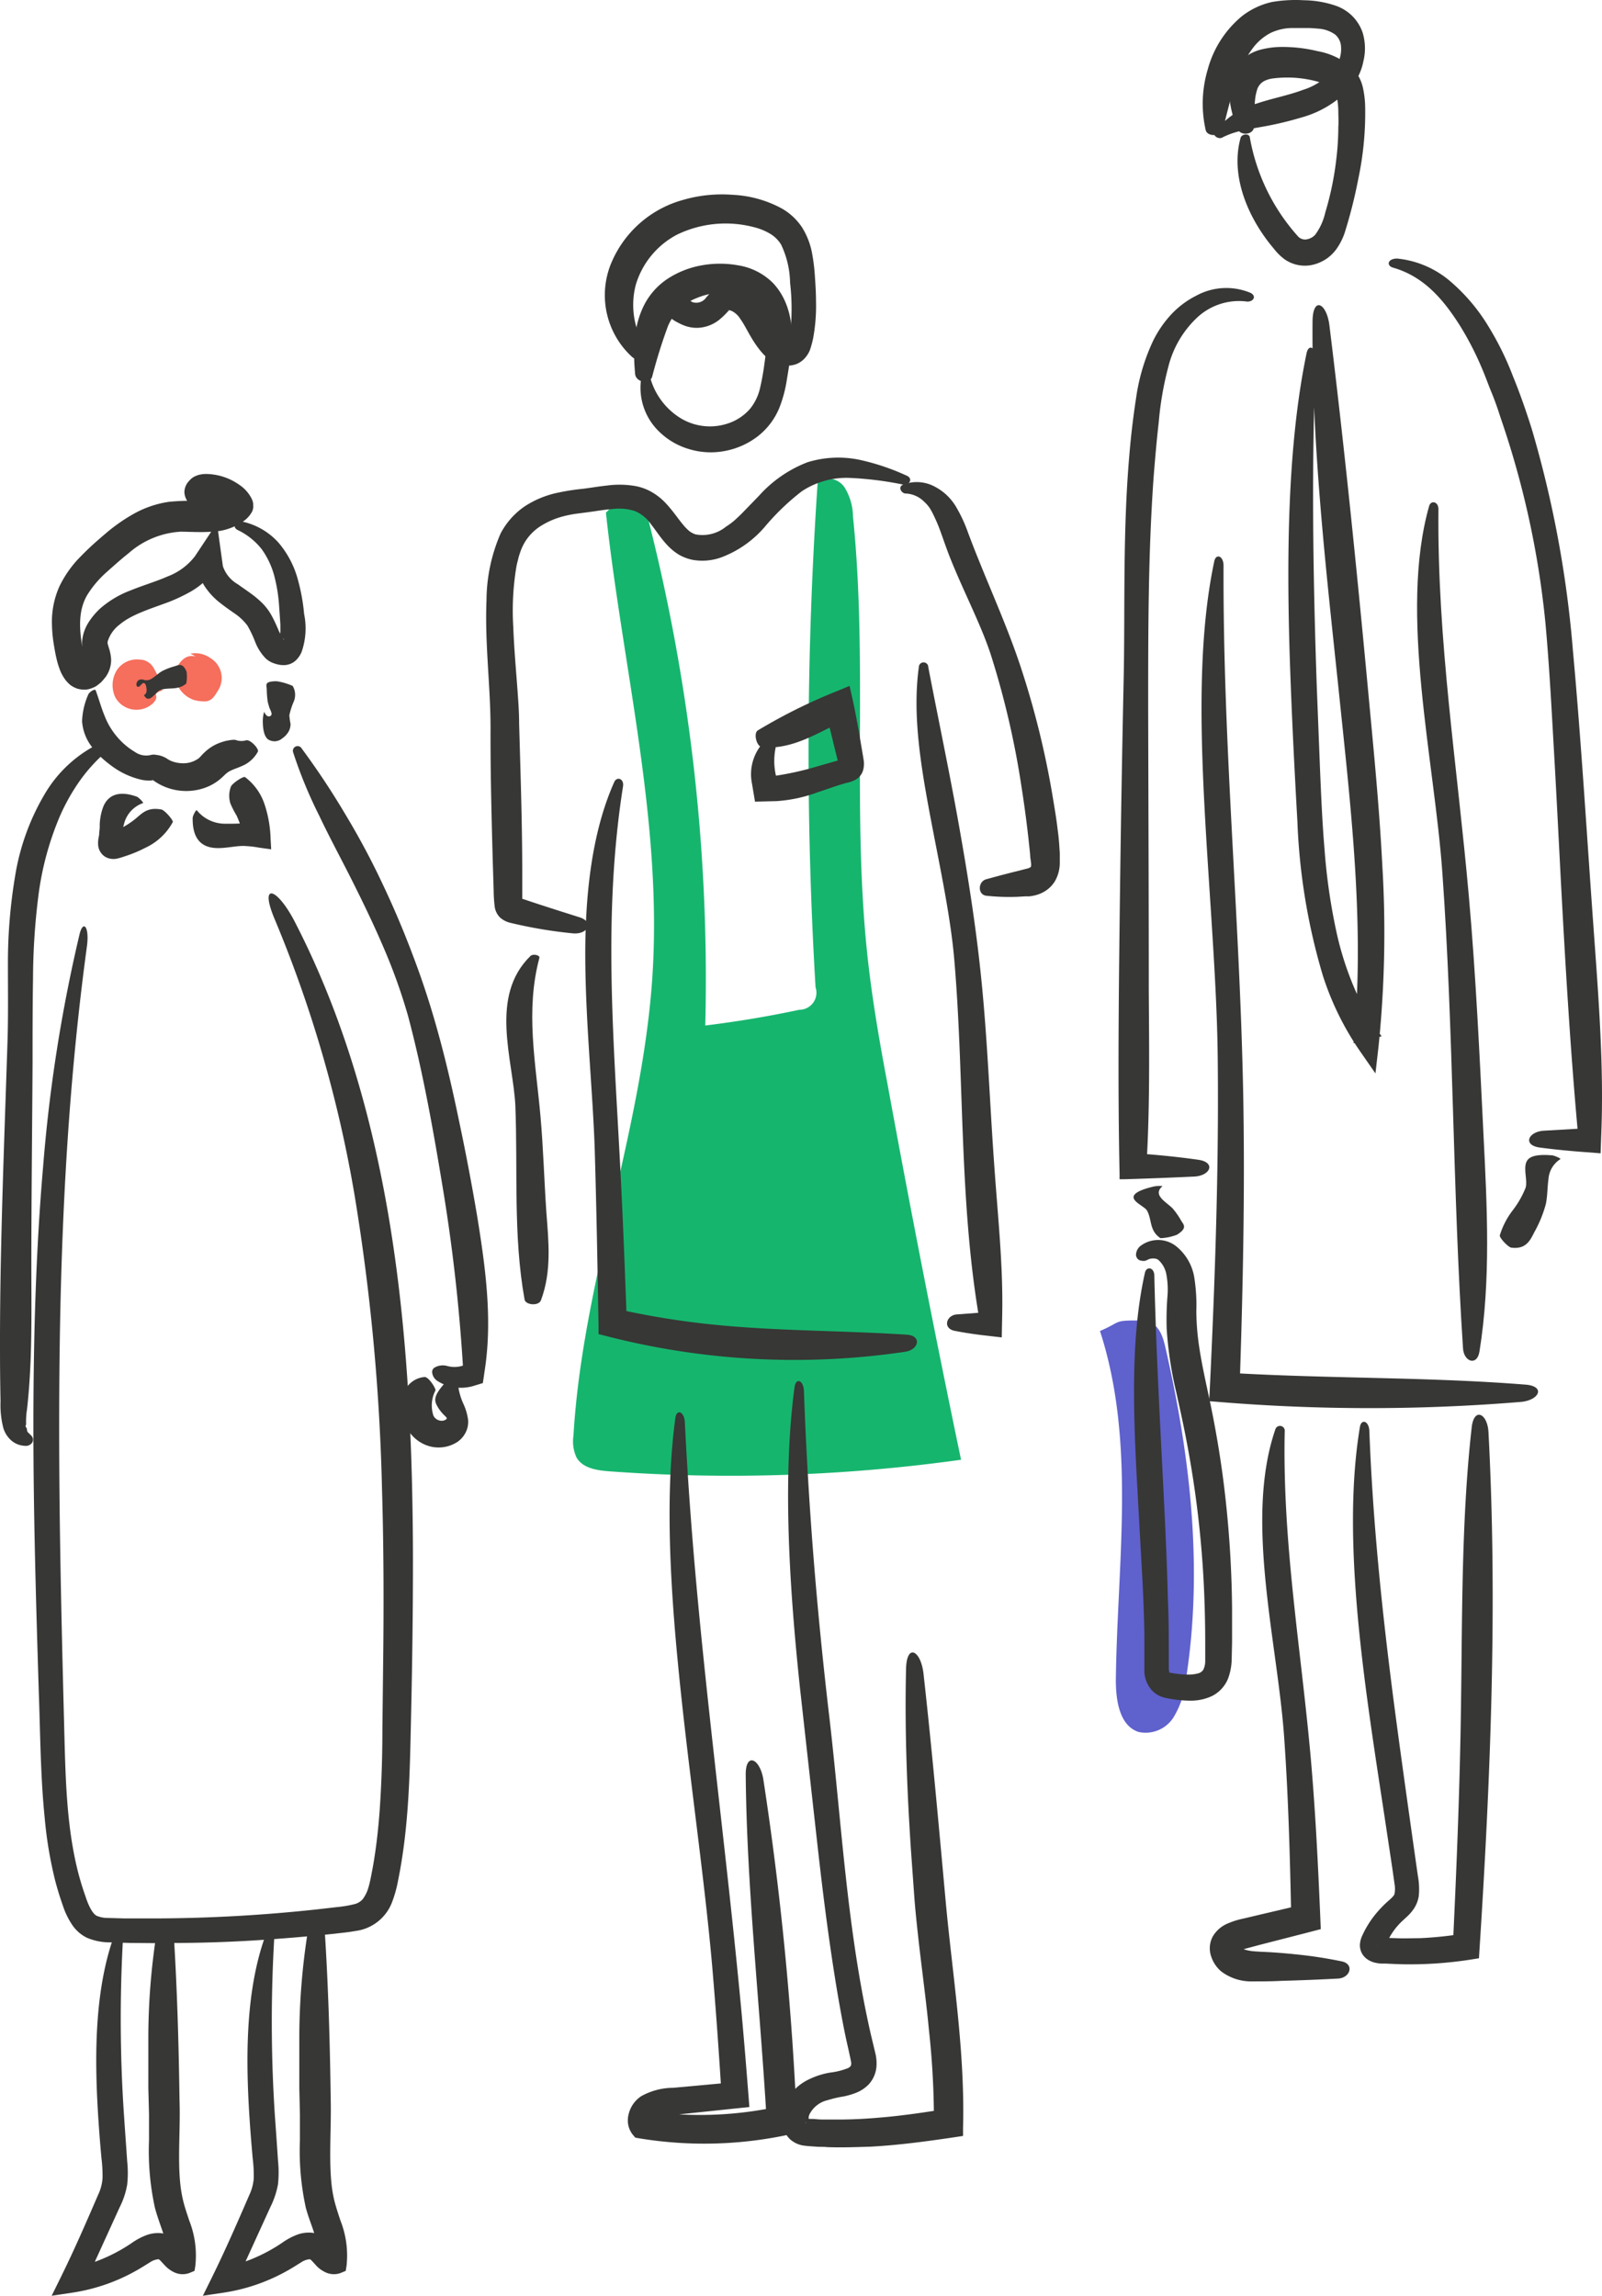 <svg xmlns="http://www.w3.org/2000/svg" width="210.616" height="301.823" viewBox="0 0 210.616 301.823">
  <g id="Capa_2" data-name="Capa 2" transform="translate(0.041 0.033)">
    <g id="Capa_1" data-name="Capa 1">
      <path id="Trazado_364" data-name="Trazado 364" d="M79.62,67.37c2.19,20.29,7.42,40.44,6.12,60.81s-9.18,40.08-10.39,60.55a5,5,0,0,0,.42,2.88c.82,1.39,2.67,1.67,4.28,1.79a218.869,218.869,0,0,0,46.26-1.52q-5.15-24.67-9.68-49.45c-1-5.29-1.92-10.59-2.53-15.93-2.22-19.44,0-39.17-2-58.64a7.48,7.48,0,0,0-1.1-3.81,2.68,2.68,0,0,0-3.53-.83,522.2,522.2,0,0,0-.29,66.55,2.24,2.24,0,0,1-2.12,2.95q-6.15,1.31-12.38,2.07A245,245,0,0,0,84.5,65.61l-3.27.12" fill="#16b56e"/>
      <path id="Trazado_365" data-name="Trazado 365" d="M84.78,45.56a10.43,10.43,0,0,1-1.23-8.16,11,11,0,0,1,5.39-6.57,14.66,14.66,0,0,1,10.13-1,7.82,7.82,0,0,1,2.16.88,4.26,4.26,0,0,1,1.42,1.41,12.13,12.13,0,0,1,1.18,5A29.911,29.911,0,0,1,104,41.9a13.609,13.609,0,0,1-.32,2.23l-.14.52c0,.16-.11.18,0,.25l.13.12h0l-.06-.07h0v-.19h0a1.06,1.06,0,0,1-.59-.24,2.51,2.51,0,0,1-.31-.26l-.34-.41a15.409,15.409,0,0,1-1.21-2,18.25,18.25,0,0,0-1.34-2.25,6.06,6.06,0,0,0-2.09-1.81A3.89,3.89,0,0,0,95,37.44a3.09,3.09,0,0,0-1.28.67c-.34.31-.62.64-.89.93a1.59,1.59,0,0,1-1.83.65,9.27,9.27,0,0,0-2.38-1,3.91,3.91,0,0,0-2.59.85,10.35,10.35,0,0,0-1,.84,3.32,3.32,0,0,0-.79,1.26,8.629,8.629,0,0,0-.25,2.72,5.67,5.67,0,0,1-.29,2.24.59.59,0,0,0,.22.68.55.55,0,0,0,.79,0c1.19-1.21,1.28-3.22,1.68-4.34a1.55,1.55,0,0,1,.33-.6.22.22,0,0,1,.27,0c0,.06.15-.07.28-.14l.37-.21a2.46,2.46,0,0,1,.62-.22h.18c-.04,0-.26,0-.21.08a4.812,4.812,0,0,0,.84.52,6.54,6.54,0,0,0,1,.45,4.7,4.7,0,0,0,1.59.25A4.86,4.86,0,0,0,94.53,42a10.408,10.408,0,0,0,1.14-1.1c.23-.23.25-.23.13-.18a.2.2,0,0,1-.19,0,1.477,1.477,0,0,1,.7.21,2.85,2.85,0,0,1,1,1c.78,1.06,1.42,2.81,2.92,4.5a5.14,5.14,0,0,0,1.67,1.23,4.56,4.56,0,0,0,1.18.35,3.34,3.34,0,0,0,1.56-.17,3,3,0,0,0,1.31-1,3.39,3.39,0,0,0,.54-1,13.491,13.491,0,0,0,.36-1.34,23.36,23.36,0,0,0,.39-4.95c0-1.08-.07-2.13-.14-3.16a25.272,25.272,0,0,0-.4-3.25,9.74,9.74,0,0,0-1.31-3.3,7.83,7.83,0,0,0-2.66-2.47,15,15,0,0,0-6.44-1.79,18.31,18.31,0,0,0-6.53.67,14.35,14.35,0,0,0-9.56,8.6,11,11,0,0,0,2.81,12,1.23,1.23,0,0,0,1.63.07,1.06,1.06,0,0,0,.14-1.36Z" fill="#373735"/>
      <path id="Trazado_366" data-name="Trazado 366" d="M85.7,49.49a69.385,69.385,0,0,1,2.08-6.66,7.23,7.23,0,0,1,1.46-2.19,6.9,6.9,0,0,1,2.37-1.51A8.73,8.73,0,0,1,98,39c1.59.69,2.65,2.87,2.7,5.34a18.7,18.7,0,0,1-.22,3.28,33,33,0,0,1-.6,3.38,6.67,6.67,0,0,1-1.35,2.76,6.56,6.56,0,0,1-2.62,1.79,7.43,7.43,0,0,1-6.48-.61,9.09,9.09,0,0,1-4-5.38c-.12-.49-1.09-.29-1.18.23a8,8,0,0,0,2.45,7A9.34,9.34,0,0,0,90.52,59a9.81,9.81,0,0,0,4.72.26,10.12,10.12,0,0,0,4.34-1.93,9.13,9.13,0,0,0,2.83-3.72,17,17,0,0,0,1-3.75c.19-1.13.37-2.25.51-3.36.42-3,.12-6.71-2.33-9.32A8.32,8.32,0,0,0,97,34.85a13.46,13.46,0,0,0-4.78,0,12.06,12.06,0,0,0-4.46,1.75,9.12,9.12,0,0,0-3.2,3.64c-1.41,2.94-1.35,6-1.1,8.92C83.59,50.23,85.36,50.58,85.7,49.49Z" fill="#373735"/>
      <path id="Trazado_367" data-name="Trazado 367" d="M100.19,98.22c3.47.25,6.31-1.33,9.18-2.76l2.34-1.15-3.53-1.87c.7,2.44,1.27,4.93,1.89,7.43a6.557,6.557,0,0,0,.17.65h.32a5.2,5.2,0,0,1,.59,0,2.26,2.26,0,0,1,.31.11,1.19,1.19,0,0,1-.27-.56,2.849,2.849,0,0,0-.09-.38h-.09l-.72.21-2.87.82a39.531,39.531,0,0,1-5.74,1.27l.37.26a8.63,8.63,0,0,1,.19-5.1c.11-.29-.85-.5-1.16-.27a6.18,6.18,0,0,0-2.25,6.15l.39,2.33,2.83-.07a19.13,19.13,0,0,0,5.4-1.16l2.6-.88c.43-.13.85-.26,1.26-.37a4.17,4.17,0,0,0,1.14-.41,2.12,2.12,0,0,0,.77-.75,2.26,2.26,0,0,0,.29-.88,3.13,3.13,0,0,0,0-.91l-.09-.56-.19-1.12-.38-2.24c-.27-1.49-.55-3-.88-4.46l-.32-1.41-1.31.55a71.919,71.919,0,0,0-10.78,5.32C99,96.44,99.44,98.16,100.19,98.22Z" fill="#373735"/>
      <path id="Trazado_368" data-name="Trazado 368" d="M76.08,120.54c-2.37-.75-4.72-1.49-7.06-2.28l-.84-.28a1,1,0,0,1-.21-.1h0q-.17.34-.3.57c-.32.57-.64.65-.24.45a4.13,4.13,0,0,1,1-.28h.19v-3.84c0-5.14-.14-10.3-.29-15.45l-.12-4.21c0-1.49-.11-2.94-.21-4.36-.21-2.85-.46-5.63-.56-8.35a35.15,35.15,0,0,1,.4-7.88,9.238,9.238,0,0,1,.21-.91,6.279,6.279,0,0,1,.24-.86,7.26,7.26,0,0,1,.66-1.5A6.52,6.52,0,0,1,71.25,69,10.47,10.47,0,0,1,74,67.85c.49-.13,1-.23,1.54-.32l1.69-.22c1.19-.16,2.28-.35,3.33-.43a6.87,6.87,0,0,1,2.85.27,4.87,4.87,0,0,1,2.15,1.76c.67.84,1.29,1.85,2.17,2.77a7.21,7.21,0,0,0,1.5,1.22,6,6,0,0,0,1.84.68,7.32,7.32,0,0,0,3.7-.33,14,14,0,0,0,5.72-4,31.41,31.41,0,0,1,4.89-4.7,10.63,10.63,0,0,1,6.33-1.75,44.479,44.479,0,0,1,6.86.85c1,.18,1.44-.76.63-1.13a30.32,30.32,0,0,0-5.79-2,13.7,13.7,0,0,0-7.29.22,16.49,16.49,0,0,0-6.38,4.41L97.46,67.5c-.38.37-.7.67-1,.94a10.069,10.069,0,0,1-1.07.78,4.883,4.883,0,0,1-4,1,3,3,0,0,1-.77-.4,6.17,6.17,0,0,1-.87-.89c-.62-.73-1.28-1.75-2.24-2.78a7.85,7.85,0,0,0-1.76-1.43,6.73,6.73,0,0,0-2.15-.83,12.1,12.1,0,0,0-3.82-.09c-1.15.12-2.22.31-3.19.43a29.118,29.118,0,0,0-3.23.5A12.66,12.66,0,0,0,69,66.5a9.83,9.83,0,0,0-3.23,3.61,22.28,22.28,0,0,0-1.85,8.76c-.24,5.8.55,11.43.53,17s.13,11.3.28,16.93l.13,4.22a19,19,0,0,0,.15,2.24,2.5,2.5,0,0,0,.7,1.34,3.13,3.13,0,0,0,1.22.66,60.271,60.271,0,0,0,8.39,1.42C77.26,122.83,78.12,121.15,76.08,120.54Z" fill="#373735"/>
      <path id="Trazado_369" data-name="Trazado 369" d="M119.18,175.44c-9.26-.61-18.57-.44-27.87-1.6a107.943,107.943,0,0,1-10.82-1.91l1.9,2.41c-.25-6.7-.5-13.38-.84-20-.87-17.3-2.39-33.77.32-51,.15-1-.8-1.33-1.15-.57-3,6.7-3.89,15.14-3.81,23.69s1,17.23,1.24,24.69c.23,7.73.37,15.5.5,23.28v.93l.9.23A99.23,99.23,0,0,0,119,177.68C120.77,177.39,121.17,175.57,119.18,175.44Z" fill="#373735"/>
      <path id="Trazado_370" data-name="Trazado 370" d="M125.47,174.93c1.26.25,2.53.44,3.8.59l2.39.28.06-3c.13-6.3-.55-12.64-1-19-.62-8.35-.9-16.81-1.76-25.22-.71-7-1.8-13.79-3-20.51s-2.62-13.43-3.96-20.4a.62.62,0,0,0-1.24,0c-.83,6,.16,12.42,1.4,19.07s2.75,13.44,3.26,19.41c1.33,15.5.62,31.47,3.25,47l.57-.64-3.43.26C124.35,172.84,123.86,174.62,125.47,174.93Z" fill="#373735"/>
      <path id="Trazado_371" data-name="Trazado 371" d="M129.63,117.73a28.471,28.471,0,0,0,4.12.14l1-.06h.53a6.21,6.21,0,0,0,.83-.15,4.53,4.53,0,0,0,1.24-.53,4.07,4.07,0,0,0,1.3-1.31,4.88,4.88,0,0,0,.64-2.54v-1.16l-.07-1.06c-.05-.7-.12-1.4-.22-2.1-.16-1.4-.4-2.79-.63-4.17a114.237,114.237,0,0,0-4.4-17.68c-1.62-4.77-3.62-9.22-5.42-13.72-.46-1.12-.89-2.25-1.32-3.39a19.29,19.29,0,0,0-1.56-3.37,7,7,0,0,0-2.79-2.67,5,5,0,0,0-4.22-.27c-.71.35-.13,1.18.37,1.16a3.63,3.63,0,0,1,2.42,1.07,4.8,4.8,0,0,1,.74.84,8.922,8.922,0,0,1,.48.88,21.549,21.549,0,0,1,1,2.38c.34.93.73,2.1,1.18,3.23,1.78,4.49,4.13,8.91,5.42,12.94a112.722,112.722,0,0,1,4,17.31q.69,4.4,1.12,8.81c0,.36.09.77.11,1.06a1.29,1.29,0,0,1,0,.52c0,.06-.16.18-.46.26s-.7.17-1,.26c-1.45.35-2.89.73-4.33,1.13C128.51,115.79,128.45,117.59,129.63,117.73Z" fill="#373735"/>
      <path id="Trazado_372" data-name="Trazado 372" d="M98,233.39c.14,14.29,1.72,28.82,2.63,43.32.06.94.12,1.89.17,2.85l2.16-2.79a49,49,0,0,1-18.39.69l.84,1.35c-.08.06,0,0,.23-.05a1.5,1.5,0,0,1,.37,0h.18a.37.37,0,0,1,.12-.2,5.53,5.53,0,0,1,2.51-.57l7.52-.79,2.14-.22-.16-2.06c-.27-3.43-.55-6.85-.86-10.26C95,238.25,91.29,213.51,90,187c-.07-1.5-1.09-1.83-1.25-.62-1.45,10.73-.62,23.45.75,36.34s3.31,26,4.22,37.28c.42,5,.77,10.07,1.09,15.14L96,273.76l-7.53.69a8.68,8.68,0,0,0-4.22,1.11,3.92,3.92,0,0,0-1.59,2.16,3.36,3.36,0,0,0-.13,1.46,3,3,0,0,0,.66,1.48l.29.34.44.08a52.65,52.65,0,0,0,19.82-.49l1-.21v-1a413.434,413.434,0,0,0-4.44-45.58C99.8,231.07,97.94,230.33,98,233.39Z" fill="#373735"/>
      <path id="Trazado_373" data-name="Trazado 373" d="M119.08,219.33c-.19,7.83.11,15.75.63,23.69.14,2,.29,4,.43,6s.36,4,.58,6c.45,4,1,7.94,1.37,11.85a109.668,109.668,0,0,1,.65,12.75l2.22-2.49c-3.2.52-6.36,1-9.51,1.25-1.58.14-3.15.22-4.72.24h-2.34a9.163,9.163,0,0,1-1.17-.05c-.39-.05-.85,0-1-.06h-.11l-.09.25a2.46,2.46,0,0,1-.17.36.18.18,0,0,1,0-.07,1.53,1.53,0,0,1,.34-.27l.11-.06h0a1.23,1.23,0,0,1,.1-.82,3.58,3.58,0,0,1,2.35-1.82,15.823,15.823,0,0,1,2.15-.5,9.521,9.521,0,0,0,1.52-.44,4.78,4.78,0,0,0,1.76-1.15,3.92,3.92,0,0,0,1-2.26,5.51,5.51,0,0,0-.14-1.83l-.57-2.38c-3.18-13.88-3.86-28-5.5-42s-2.79-28-3.31-42.49c0-1.64-1.06-2-1.24-.71-1.56,11.68-.77,25.62.73,39.73.78,7,1.57,14.13,2.34,21s1.65,13.63,2.72,19.81c.32,1.84.66,3.68,1.06,5.51l.31,1.37c.09.46.21.92.25,1.22a1,1,0,0,1,0,.57.83.83,0,0,1-.4.34,9.212,9.212,0,0,1-2.34.58,10.291,10.291,0,0,0-3,1,6.65,6.65,0,0,0-2.52,2.29,5,5,0,0,0-.76,3.56,3.54,3.54,0,0,0,1,1.9,3.43,3.43,0,0,0,2,.87c.57.07,1,.08,1.48.12s.94,0,1.42.06c1.89.07,3.79,0,5.67-.06,3.77-.2,7.5-.71,11.19-1.26l1-.15v-1c.28-10.2-1.4-20.16-2.3-30.05s-1.8-19.89-2.9-29.76C121,216.91,119.17,216,119.08,219.33Z" fill="#373735"/>
      <path id="Trazado_374" data-name="Trazado 374" d="M71.08,170.91c1.43-3.83,1-7.7.71-11.57-.29-4.22-.4-8.46-.78-12.68-.62-7-2-13.79-.14-20.75.11-.39-.85-.57-1.16-.27-5.46,5.31-2.31,13.59-2,19.64.34,8.48-.3,17.1,1.21,25.51C69,171.53,70.77,171.73,71.08,170.91Z" fill="#373735"/>
      <path id="Trazado_375" data-name="Trazado 375" d="M144.59,175c4.74,14.64,2.25,30.47,2.07,45.86,0,2.67.48,6,3,6.81a4.34,4.34,0,0,0,4.56-1.89,11.53,11.53,0,0,0,1.65-5c2.29-14.48.59-29.35-2.69-43.64-.28-1.22-.67-2.58-1.77-3.19a4.11,4.11,0,0,0-2.09-.38c-2.95,0-2,.21-4.76,1.39" fill="#5f61cd"/>
      <path id="Trazado_376" data-name="Trazado 376" d="M164.84,16.55a28.969,28.969,0,0,1,.14-3.64,7.1,7.1,0,0,1,.29-1.27,2.08,2.08,0,0,1,.4-.64,2,2,0,0,1,.58-.42,3.47,3.47,0,0,1,1.06-.3,14.94,14.94,0,0,1,7,.78,3,3,0,0,1,.95.6,2.12,2.12,0,0,1,.45,1,11.389,11.389,0,0,1,.2,1.87c0,.7.05,1.41,0,2.12a36,36,0,0,1-.27,4.27,40,40,0,0,1-1.45,7,7.76,7.76,0,0,1-1.33,2.92,2,2,0,0,1-1.13.6,1.25,1.25,0,0,1-1.15-.43,26.27,26.27,0,0,1-6.31-13c-.09-.55-1.07-.44-1.21.08-1.28,4.62.61,9.84,3.9,14l.65.79a7.08,7.08,0,0,0,1.2,1.15,4.63,4.63,0,0,0,4.1.65,5.49,5.49,0,0,0,1.57-.78,5.71,5.71,0,0,0,1.13-1.12,8.34,8.34,0,0,0,1.13-2.19,63.919,63.919,0,0,0,1.79-7.08,42,42,0,0,0,.91-9.36,12.659,12.659,0,0,0-.27-2.52A5.46,5.46,0,0,0,177.85,9a9.21,9.21,0,0,0-4.63-2.3,19.65,19.65,0,0,0-4.78-.56,11.27,11.27,0,0,0-2.49.29,6,6,0,0,0-2.43,1.15,5,5,0,0,0-1.59,2.21,6.61,6.61,0,0,0-.38,2.53,14.57,14.57,0,0,0,1.09,4.57C163.05,17.9,164.84,17.71,164.84,16.55Z" fill="#373735"/>
      <path id="Trazado_377" data-name="Trazado 377" d="M157.49,152.44c-3.19-.45-6.41-.75-9.64-.93l2.76,2.81c.55-8,.43-16.11.38-24.17,0-12.33-.05-24.72-.08-37.05,0-10.24,0-20.22.7-30.18.19-2.48.41-5,.69-7.45a42.291,42.291,0,0,1,1.28-7.36,13.29,13.29,0,0,1,3.65-6.28,8.06,8.06,0,0,1,6.47-2.24c.94.19,1.57-.63.69-1.11a8.24,8.24,0,0,0-7.14.35A11.78,11.78,0,0,0,154,41.24a14.639,14.639,0,0,0-2.38,3.41,26.09,26.09,0,0,0-2.3,7.66c-.39,2.52-.68,5-.89,7.55-.88,10.15-.55,20.48-.74,29.31q-.35,16.24-.54,32.56c-.13,10.86-.23,21.73,0,32.53V155h.71c3.06-.09,6.09-.21,9.11-.35C159.1,154.54,159.85,152.78,157.49,152.44Z" fill="#373735"/>
      <path id="Trazado_378" data-name="Trazado 378" d="M200.46,182c-12.54-1-25.34-.78-38.08-1.5l-2-.12,2.52,2.88c.46-13.37.76-26.8.49-40.14-.49-23.41-2.67-45.36-2.57-68.77,0-1.33-1-1.65-1.22-.59-2,9.41-1.89,20.61-1.3,32s1.63,23,1.75,33c.17,14.7-.35,29.51-1.06,44.28l-.06,1.14,1.13.09a243.185,243.185,0,0,0,39.94,0C202.4,184,203.15,182.18,200.46,182Z" fill="#373735"/>
      <path id="Trazado_379" data-name="Trazado 379" d="M202.43,150.84q2.77.36,5.6.57l2.36.18.1-2.8c.34-9-.41-18.2-1.06-27.3-.87-12-1.58-24-2.68-36a144.23,144.23,0,0,0-5.41-29.13c-.74-2.34-1.54-4.65-2.47-6.92a39.1,39.1,0,0,0-3.26-6.62,24.36,24.36,0,0,0-4.82-5.73,12.67,12.67,0,0,0-7.14-3.13c-1.27,0-1.45.93-.56,1.19,3.95,1.13,6.5,4,8.74,7.52a39.729,39.729,0,0,1,2.95,5.7c.44,1,.83,2.13,1.27,3.19s.83,2.19,1.19,3.32A118,118,0,0,1,203.15,82c.5,5.52.79,11.1,1.11,16.69s.6,11.18.89,16.78c.6,11.19,1.25,22.38,2.26,33.47l.58-.61-5.06.29C200.83,148.76,200.12,150.54,202.43,150.84Z" fill="#373735"/>
      <path id="Trazado_380" data-name="Trazado 380" d="M194.47,177.63c1.5-9.36,1-19,.52-28.56-.51-10.42-1-20.89-1.92-31.27-1.53-17.3-4.17-33.51-4-50.91,0-1-1-1.19-1.22-.4-4,14.1.7,33.41,1.74,48.26,1.48,20.71,1.34,41.75,2.71,62.44C192.38,179,194.16,179.63,194.47,177.63Z" fill="#373735"/>
      <path id="Trazado_381" data-name="Trazado 381" d="M172.52,42.25c-.13,15.84,1.7,32,3.39,48,1.62,15.73,3.54,31.44,2,46.88l3.69-.92A33.658,33.658,0,0,1,179,132a40.741,40.741,0,0,1-3.41-9.85,77.766,77.766,0,0,1-1.49-10.48c-.3-3.54-.45-7.09-.6-10.66l-.42-10.67c-.49-14.22-.72-28.44-.16-43.1.06-1.66-.92-2.12-1.19-.81-2.42,11.66-2.66,25.78-2.2,40.13.24,7.18.6,14.37,1,21.43a81.431,81.431,0,0,0,3.34,20.22,37.77,37.77,0,0,0,4.92,10l2,2.88.4-3.49a146.931,146.931,0,0,0,.5-23.91c-.41-8-1.21-15.85-1.94-23.73-1.48-15.78-3.08-31.53-5-47.12C174.4,39.77,172.54,38.86,172.52,42.25Z" fill="#373735"/>
      <path id="Trazado_382" data-name="Trazado 382" d="M176.36,257.83a57,57,0,0,0-6-.92c-1-.11-2-.19-3-.26s-2.07-.09-2.79-.17a5.9,5.9,0,0,1-.9-.18,1.671,1.671,0,0,1-.42-.18s-.12-.11-.16-.15h-.22a1.729,1.729,0,0,1-.52.06h-.13l.15.07h0l.15.13a1.88,1.88,0,0,1,.29.32h0a.769.769,0,0,1,.23-.14,5.549,5.549,0,0,1,1-.34l1.45-.39,6-1.54,2.11-.55-.08-2c-.29-6.78-.63-13.58-1.22-20.32-1.3-14.67-3.75-28.37-3.44-43.12a.63.63,0,0,0-1.21-.32c-4.16,12,.33,28.27,1.16,40.85.53,7.62.74,15.29.9,23l.93-1.18-7.3,1.72a10.379,10.379,0,0,0-2,.64,4.09,4.09,0,0,0-1.91,1.65,3.25,3.25,0,0,0-.24,2.66,4.32,4.32,0,0,0,1.35,2,6.52,6.52,0,0,0,4.11,1.29c1.32,0,2.52,0,3.78-.07q3.73-.1,7.45-.3C177.48,260,178.05,258.19,176.36,257.83Z" fill="#373735"/>
      <path id="Trazado_383" data-name="Trazado 383" d="M193.44,187.65c-1.43,12.77-1.21,25.89-1.44,38.92-.17,9.86-.58,19.74-1.05,29.6l1.91-2.07a50.234,50.234,0,0,1-6.24.68c-1.05,0-2.1.05-3.14,0l-1.57-.05h-.36a2.13,2.13,0,0,1-.56,1c-.05,0,0-.06.44,0l.34.07.3.09a.419.419,0,0,1,0-.09,7.557,7.557,0,0,1,.4-.81,9.411,9.411,0,0,1,1-1.56c.2-.24.41-.48.63-.7s.45-.42.77-.72a6,6,0,0,0,1-1.15,4.18,4.18,0,0,0,.62-1.65,9.529,9.529,0,0,0-.12-2.61l-.31-2.17c-.2-1.44-.41-2.88-.61-4.32-.81-5.76-1.61-11.47-2.35-17.19-1.47-11.45-2.66-22.92-3.11-34.81-.05-1.35-1.06-1.64-1.24-.55-1.61,9.64-.88,21.07.55,32.62.72,5.77,1.61,11.58,2.47,17.2.43,2.81.84,5.58,1.25,8.28.09.66.19,1.32.28,2a3.39,3.39,0,0,1,0,1.26c0,.18-.26.47-.75.9a14.463,14.463,0,0,0-1.51,1.52,12.711,12.711,0,0,0-1.42,2c-.21.36-.38.7-.57,1.11a3.29,3.29,0,0,0-.27.88,2.25,2.25,0,0,0,.2,1.38,2.3,2.3,0,0,0,1,1,2.8,2.8,0,0,0,.9.32,4,4,0,0,0,.71.09h.56q1.13.06,2.25.09a51.849,51.849,0,0,0,9-.63l1-.16.06-1c1.47-22.69,2.39-45.6,1.19-68.16C195.52,185.77,193.74,184.93,193.44,187.65Z" fill="#373735"/>
      <path id="Trazado_384" data-name="Trazado 384" d="M198.69,164c1.92.23,2.46-1,3-2.06a16.09,16.09,0,0,0,1.5-3.67c.23-1.1.2-2.28.35-3.31a3.37,3.37,0,0,1,1.56-2.6c.12-.08-.77-.47-1.08-.5-2.66-.22-3.35.35-3.5,1.29s.26,2.22,0,3a12.32,12.32,0,0,1-1.73,3,10.361,10.361,0,0,0-1.65,3.23C197.07,162.69,198.28,164,198.69,164Z" fill="#373735"/>
      <path id="Trazado_385" data-name="Trazado 385" d="M151,165.51a1.76,1.76,0,0,1,.78-.08.91.91,0,0,1,.58.28,3.38,3.38,0,0,1,.93,1.74,10.769,10.769,0,0,1,.15,3,39.67,39.67,0,0,0-.1,4.18A49.772,49.772,0,0,0,154.6,183c.59,2.64,1.14,5.15,1.6,7.74a135.543,135.543,0,0,1,2,17.07q.22,4.3.21,8.61v2a2.58,2.58,0,0,1-.25,1.06,1.12,1.12,0,0,1-.66.48,4.85,4.85,0,0,1-1.53.16,13.169,13.169,0,0,1-1.59-.14l-.58-.1h-.05l-.07.1-.06.09h0l.1-.07h0a.431.431,0,0,1,0-.1,1.83,1.83,0,0,1-.1-.52V217.7c0-2.4,0-4.8-.11-7.18-.12-4.77-.33-9.5-.57-14.22-.47-9.44-1-18.84-1.22-28.6,0-1.1-1-1.32-1.23-.43-1.79,7.91-1.59,17.14-1.1,26.57.26,4.71.52,9.48.78,14.09.11,2.31.2,4.59.24,6.81v5.07a4,4,0,0,0,.93,2.32,3.27,3.27,0,0,0,1.62,1,11.874,11.874,0,0,0,1.23.24,14.621,14.621,0,0,0,2.43.18,6.451,6.451,0,0,0,2.71-.62,4.41,4.41,0,0,0,2.07-2.25,7.59,7.59,0,0,0,.49-2.58l.05-2.23v-4.42a142.441,142.441,0,0,0-1.25-17.63q-.6-4.4-1.48-8.72c-.59-2.88-1.27-5.7-1.66-8.52a33.464,33.464,0,0,1-.31-4.24,23.25,23.25,0,0,0-.28-4.5,6.63,6.63,0,0,0-2.41-4.06,3.84,3.84,0,0,0-4.6-.05,1.56,1.56,0,0,0-.64,1.21.83.83,0,0,0,.46.71,1.64,1.64,0,0,0,.72.08,3,3,0,0,0,.51-.22Z" fill="#373735"/>
      <path id="Trazado_386" data-name="Trazado 386" d="M154.69,162.3c1.39-.86.91-1.31.58-1.81a9.879,9.879,0,0,0-1.16-1.67c-.89-.88-2.67-1.75-1.31-2.92a3.9,3.9,0,0,0-1.17.06c-2.52.6-2.87,1.21-2.53,1.73s1.38,1,1.64,1.4c.7,1.21.28,2.66,1.79,3.66A6.781,6.781,0,0,0,154.69,162.3Z" fill="#373735"/>
      <path id="Trazado_387" data-name="Trazado 387" d="M160.73,17c.52-2.13,1-4,1.56-5.89a14.92,14.92,0,0,1,2.52-5A6.92,6.92,0,0,1,167,4.3a6.75,6.75,0,0,1,2.79-.65h1.78a14.19,14.19,0,0,1,1.64.08,4.27,4.27,0,0,1,2.31.8,2.27,2.27,0,0,1,.75,1.64,4.18,4.18,0,0,1-.53,2.3,8.4,8.4,0,0,1-4.5,3.32c-1.91.72-4,1.1-6,1.77a10.76,10.76,0,0,0-5.59,3.76c-.32.51.56,1,1,.73a9.93,9.93,0,0,1,2.54-.89c.79-.19,1.56-.32,2.33-.46A44.52,44.52,0,0,0,171,15.43a13.7,13.7,0,0,0,6.42-3.85,8.419,8.419,0,0,0,1.16-1.69A7.69,7.69,0,0,0,179.21,8a7.16,7.16,0,0,0-.11-3.76,5.68,5.68,0,0,0-3.47-3.5A13.39,13.39,0,0,0,171.39,0a18.57,18.57,0,0,0-4.16.22,9.92,9.92,0,0,0-4,1.88,13.72,13.72,0,0,0-4.49,7,15.64,15.64,0,0,0-.26,8C158.74,18,160.53,17.89,160.73,17Z" fill="#373735"/>
      <path id="Trazado_388" data-name="Trazado 388" d="M29.19,65.86a4.71,4.71,0,0,1-1.93-1.34.8.8,0,0,0-.08-.16s.06-.08,0,0a3.281,3.281,0,0,0-.31.18,1.2,1.2,0,0,1-.31.13,1,1,0,0,0-.2.06.46.46,0,0,1-.17,0h.05a.83.83,0,0,1,.42.25,2.66,2.66,0,0,1,.38.28c.1.09.28.28.22.23h0l-.76-.91.07.08a.65.65,0,0,1,.09.16,2.056,2.056,0,0,1,.12.27,1.25,1.25,0,0,1,.08.32s.09.35.08.35h0l.3.08a4.58,4.58,0,0,1,1,.4,4.7,4.7,0,0,1,.93.62,1.86,1.86,0,0,1,.25.26h0a3.621,3.621,0,0,1,.43-.24,2.27,2.27,0,0,1,.31-.17.978.978,0,0,0,.34-.1l.2-.05h1a.94.94,0,0,1-.28-.1,3.25,3.25,0,0,1-.58-.37l-.47-.39L30,65.41l-.09-.09-.16-.15h0a.34.34,0,0,1-.09.08,2,2,0,0,1-.66.35,5.28,5.28,0,0,1-1.14.24,11.839,11.839,0,0,1-1.51,0,29.069,29.069,0,0,0-4.17.1,13.45,13.45,0,0,0-4.48,1.49,22.87,22.87,0,0,0-3.81,2.64c-1.12.95-2.14,1.84-3.22,2.95a14.51,14.51,0,0,0-2.88,4,11.34,11.34,0,0,0-1,5.06A17.67,17.67,0,0,0,7,84.48c.11.69.23,1.43.42,2.21a10.719,10.719,0,0,0,.38,1.24,5.24,5.24,0,0,0,.88,1.57,5.11,5.11,0,0,0,.52.52,3.59,3.59,0,0,0,.91.48,3.51,3.51,0,0,0,1.17.13,3.28,3.28,0,0,0,.92-.26,2.28,2.28,0,0,0,.61-.35c.15-.12.34-.26.45-.37s.38-.42.57-.66a3.87,3.87,0,0,0,.74-2.29,5.72,5.72,0,0,0-.3-1.56l-.15-.51a1,1,0,0,1,0-.35,4.48,4.48,0,0,1,1.59-2.22c1.44-1.21,3.61-1.92,5.87-2.74a21.941,21.941,0,0,0,3.44-1.57,10,10,0,0,0,3-2.62L26,74.38a5.39,5.39,0,0,0,1,2.86,9.08,9.08,0,0,0,1.91,2c.67.53,1.35,1,2,1.45a7.1,7.1,0,0,1,1.57,1.51,14.53,14.53,0,0,1,1,2.09,6.53,6.53,0,0,0,1.41,2.24,3.08,3.08,0,0,0,1.23.69,3.34,3.34,0,0,0,1.38.18,2.34,2.34,0,0,0,1.33-.59,3.28,3.28,0,0,0,.78-1.13,9.41,9.41,0,0,0,.33-5A25.17,25.17,0,0,0,39,75.75a12.41,12.41,0,0,0-2.47-4.49,9,9,0,0,0-4.63-2.7c-1.11-.25-1.45.72-.69,1.09a8.91,8.91,0,0,1,3.15,2.51A10.81,10.81,0,0,1,36,75.61a21,21,0,0,1,.66,4.13c.06.78.11,1.56.16,2.35v.88a5.7,5.7,0,0,1-.11.77c-.07.45-.36.72,0,.39a1.18,1.18,0,0,1,.63-.19h.05a.25.25,0,0,0-.16,0c.07,0,.12.11,0,.06a1.72,1.72,0,0,1-.32-.48c-.3-.54-.59-1.4-1.14-2.43a7.4,7.4,0,0,0-1.15-1.65,11.871,11.871,0,0,0-1.22-1.1c-.8-.62-1.54-1.09-2.14-1.54a4.34,4.34,0,0,1-2-2.4l-.78-5.66L25.6,73.08A8.15,8.15,0,0,1,22,75.75c-1.51.67-3.24,1.17-4.93,1.86a13,13,0,0,0-3.91,2.33,9.38,9.38,0,0,0-1.56,1.85,5.59,5.59,0,0,0-.85,2.52,7.58,7.58,0,0,0,.38,2.29.46.46,0,0,1,0,.22,1.94,1.94,0,0,1-.28.32s-.05,0,0,0a.16.16,0,0,1,.13,0,.36.36,0,0,1,.27,0,.3.3,0,0,1,.18.08c.09.08-.06-.08-.15-.29a8.71,8.71,0,0,1-.45-1.7c-.49-2.59-.59-5.11.65-7.12a13.57,13.57,0,0,1,2.41-2.85c1-.89,2-1.79,3-2.58a11.37,11.37,0,0,1,6.77-2.81c1.26,0,2.63.11,4.11,0a7.6,7.6,0,0,0,4.39-1.52,3.71,3.71,0,0,0,.93-1.1,1.59,1.59,0,0,0,.16-.58,1,1,0,0,0,0-.26v-.2a2.16,2.16,0,0,0-.23-.73,4.84,4.84,0,0,0-1.68-1.83A7.68,7.68,0,0,0,27,62.28a3.34,3.34,0,0,0-.62.06,2.61,2.61,0,0,0-.63.18,2.35,2.35,0,0,0-.61.35,5.159,5.159,0,0,0-.46.48,2.19,2.19,0,0,0-.48,1.32,2.3,2.3,0,0,0,.45,1.26A5.91,5.91,0,0,0,28.48,68a1.6,1.6,0,0,0,1.23-.27A.74.74,0,0,0,30,67a2,2,0,0,0-.31-.66.91.91,0,0,0-.19-.26L29.39,66Z" fill="#373735"/>
      <path id="Trazado_389" data-name="Trazado 389" d="M21.29,90.74a8.91,8.91,0,0,0-1.06-2.83,2.25,2.25,0,0,0-1.37-1.16,3.7,3.7,0,0,0-.57-.07,3.164,3.164,0,0,0-2.94,1.35,3.74,3.74,0,0,0-.21,3.66,3.19,3.19,0,0,0,4.91.76c1.14-1.15-.42-1.14,1.24-1.71" fill="#f66e5c"/>
      <path id="Trazado_390" data-name="Trazado 390" d="M25.73,86.3a1.7,1.7,0,0,0-1.51.21,2.82,2.82,0,0,0-1.1,3.09A3.71,3.71,0,0,0,25.48,92a5.24,5.24,0,0,0,1.47.18c.93-.06,1.26-.78,1.76-1.57a3.06,3.06,0,0,0-1.09-4.13A3.45,3.45,0,0,0,25,85.9" fill="#f66e5c"/>
      <path id="Trazado_391" data-name="Trazado 391" d="M32.34,97.29a2.22,2.22,0,0,1-1.29,0c-.18-.1-.57-.08-1.33.07a7.129,7.129,0,0,0-1.34.46,6,6,0,0,0-1.39.93c-.67.62-.64.69-.92.92a3.41,3.41,0,0,1-2.19.64,4.17,4.17,0,0,1-1.21-.22l-.28-.11a2.851,2.851,0,0,1-.47-.27,3.32,3.32,0,0,0-.57-.29,2.83,2.83,0,0,0-.81-.2,1.59,1.59,0,0,0-.74,0,2.55,2.55,0,0,1-2.11-.4,9.17,9.17,0,0,1-2.35-2,9.49,9.49,0,0,1-1.64-2.77c-.42-1-.71-2.1-1.16-3.32-.11-.28-.91.27-1,.6a9.49,9.49,0,0,0-.79,3.47A6.21,6.21,0,0,0,12,98.11a9.63,9.63,0,0,0,1.31,1.47,15.81,15.81,0,0,0,1.53,1.23,10.47,10.47,0,0,0,3.71,1.67,4.92,4.92,0,0,0,1.42.09c.18,0,.13,0,0-.06s0-.05.07,0a7.39,7.39,0,0,0,6.94,1,6.56,6.56,0,0,0,2.08-1.25c.28-.25.49-.47.68-.63a2.75,2.75,0,0,1,.62-.38c.5-.24,1.19-.43,1.89-.81a4.29,4.29,0,0,0,1.59-1.61C34.11,98.48,32.89,97.18,32.34,97.29Z" fill="#373735"/>
      <path id="Trazado_392" data-name="Trazado 392" d="M36.34,89.53c-1.61,0-1.37.45-1.31,1a12.24,12.24,0,0,0,.13,1.71c.07.27.16.6.26.89a2.3,2.3,0,0,1,.25.68.35.35,0,0,1-.4.34c-.2,0-.41-.22-.58-.6a4.05,4.05,0,0,0-.18,1.16c0,1.29.22,2.07.67,2.45a1.56,1.56,0,0,0,1.9-.13,2.69,2.69,0,0,0,.86-.95,2.17,2.17,0,0,0,.22-.93A8.47,8.47,0,0,1,38,94a9.77,9.77,0,0,1,.6-1.85,2.29,2.29,0,0,0-.16-2,8,8,0,0,0-2.1-.62Z" fill="#373735"/>
      <path id="Trazado_393" data-name="Trazado 393" d="M21.17,106.39c-1.92-.34-2.54.54-3.52,1.32A11.631,11.631,0,0,1,16,108.79l-.91.49-.21.12.05.43a1.89,1.89,0,0,1-.13,1.14h0a.46.46,0,0,1,.22,0,2.731,2.731,0,0,1,.59.09l.2.06h.11v-.9a10,10,0,0,1,.34-1.91,3.89,3.89,0,0,1,2.5-2.76c.15,0-.53-.74-.83-.85-2.6-.93-3.9,0-4.43,1.42a7.48,7.48,0,0,0-.43,2.22,5.5,5.5,0,0,1-.07,1.08v.25l-.06.35a3.56,3.56,0,0,0-.08,1,1.94,1.94,0,0,0,.33,1,1.85,1.85,0,0,0,.84.71,2.21,2.21,0,0,0,1.35.11,7,7,0,0,0,.71-.2l.6-.2a17.27,17.27,0,0,0,2.35-1,7.89,7.89,0,0,0,3.64-3.4C22.75,107.79,21.59,106.46,21.17,106.39Z" fill="#373735"/>
      <path id="Trazado_394" data-name="Trazado 394" d="M30.31,103.4a3.39,3.39,0,0,0-.07,2.17,11.63,11.63,0,0,0,.82,1.61,14.86,14.86,0,0,1,1,3l2.62-2.11H33.57a31.87,31.87,0,0,1-4.14.19,4.76,4.76,0,0,1-3.59-1.76c-.1-.14-.55.73-.55,1-.05,2.78,1.19,3.72,2.64,3.92s3.13-.33,4.35-.22a12.308,12.308,0,0,1,1.7.2l1.63.23-.08-1.48a15.52,15.52,0,0,0-.79-4.44,7.35,7.35,0,0,0-2.57-3.58C31.91,102,30.43,103,30.31,103.4Z" fill="#373735"/>
      <path id="Trazado_395" data-name="Trazado 395" d="M36.1,120.88a164.84,164.84,0,0,1,10.5,36.37,275.747,275.747,0,0,1,3.58,38.42c.21,7,.24,14.12.17,21.21l-.12,10.65q0,5.325-.36,10.52c-.13,1.73-.3,3.44-.54,5.14-.12.85-.25,1.69-.41,2.53s-.31,1.68-.51,2.35a4.76,4.76,0,0,1-.74,1.55,2.07,2.07,0,0,1-1.13.69,15.235,15.235,0,0,1-2.26.38l-2.61.3a202.392,202.392,0,0,1-21,1.19H16.29l-2.14-.06a3.72,3.72,0,0,1-1.42-.26c-.53-.19-1.1-1.23-1.54-2.6a36.54,36.54,0,0,1-1.17-4c-1.27-5.48-1.44-11.25-1.59-17-.3-11.56-.59-23-.67-34.51-.15-23,.45-46,3.63-69.39.35-2.65-.54-3.52-1-1.45a202.248,202.248,0,0,0-4.77,30.52c-.95,11-1.27,22.49-1.27,34.1s.35,23.3.7,34.62c.21,5.65.22,11.22.78,16.76A54,54,0,0,0,7.16,247c.33,1.32.75,2.62,1.2,3.89a10.12,10.12,0,0,0,1,2,5,5,0,0,0,2,1.82,7.69,7.69,0,0,0,3.18.62l2.68.08c1.78,0,3.57.05,5.35,0q5.35,0,10.71-.33t10.68-.89c.9-.11,1.76-.18,2.75-.36A5.94,5.94,0,0,0,51.52,250a16,16,0,0,0,.77-2.78C53.76,240,53.84,232.8,54,225.7s.26-14.26.25-21.4c-.05-14.26-.67-28.59-2.92-42.71s-6.17-28-12.69-40.58C36.31,116.58,34,115.94,36.1,120.88Z" fill="#373735"/>
      <path id="Trazado_396" data-name="Trazado 396" d="M57.48,181.53a5.74,5.74,0,0,0,4.71.65l1.25-.38.27-1.84c1-6.64.06-13.44-1-20q-1.05-6.24-2.35-12.39c-.85-4.1-1.78-8.2-2.92-12.25q-1.41-5.07-3.25-9.88-1.815-4.815-4-9.4a100.567,100.567,0,0,0-4.82-9,102.1,102.1,0,0,0-5.74-8.66.62.62,0,0,0-1.13.5,59.541,59.541,0,0,0,3.46,8.39c1.32,2.79,2.84,5.58,4.31,8.51s2.91,5.92,4.19,8.93a73.71,73.71,0,0,1,3.15,8.84c2,7.5,3.36,15.29,4.63,23a230,230,0,0,1,2.6,23.3l.34-.49a3.52,3.52,0,0,1-2.4.2,2.16,2.16,0,0,0-1.7.21.67.67,0,0,0-.3.67,1.53,1.53,0,0,0,.7,1.09Z" fill="#373735"/>
      <path id="Trazado_397" data-name="Trazado 397" d="M3.5,187.88c0-.14-.1-.21-.16-.36a.24.24,0,0,1,0-.16s.06-.05-.06,0h0c.22-.14.06,0,.11-.08h0v-.12a10.2,10.2,0,0,1,.12-1.9c.23-2,.37-4.09.46-6.14.17-4.12.12-8.27.11-12.4,0-9,.11-18,.16-27,0-3.74,0-7.43.06-11.09A89.082,89.082,0,0,1,5,117.79a39.3,39.3,0,0,1,2.81-10.47,26.53,26.53,0,0,1,2.68-4.76,21.56,21.56,0,0,1,3.71-4c.62-.53.13-1.42-.54-1.14a16.9,16.9,0,0,0-7.82,6.94,30.73,30.73,0,0,0-3.89,10.76A69.09,69.09,0,0,0,1,126.41c0,3.66.05,7.14-.05,10.37-.29,9-.64,18.06-.84,27.1-.1,4.53-.16,9.05-.15,13.56q0,3.38.07,6.75a12.17,12.17,0,0,0,.37,3.53,3.56,3.56,0,0,0,1.05,1.63,2.91,2.91,0,0,0,1.78.7,1,1,0,0,0,1-.49.73.73,0,0,0-.08-.76,6.12,6.12,0,0,0-.51-.51c-.09-.12-.06-.08-.08-.12a.88.88,0,0,1-.06-.29Z" fill="#373735"/>
      <path id="Trazado_398" data-name="Trazado 398" d="M40.44,253.82a89.76,89.76,0,0,0-1.13,13.73v6.93l.08,3.46v3.4a35,35,0,0,0,.78,8.9c.42,1.54,1,2.82,1.3,4a7.23,7.23,0,0,1,.41,3L43.72,296c.19.51,0,.63.16.21a1.522,1.522,0,0,1,.18-.43l.16-.31v-.06h-.06l-.25.35h0v-.06l.2-.25a4.5,4.5,0,0,1-.35-.35,5.86,5.86,0,0,0-1-.95,3.92,3.92,0,0,0-2-.66,4.441,4.441,0,0,0-1.7.26,8.788,8.788,0,0,0-2,1.07,21.671,21.671,0,0,1-5.62,2.73,21.44,21.44,0,0,1-2.57.64l1.78,2.58,4.86-10.65a11.14,11.14,0,0,0,1-3,15,15,0,0,0,0-3.07q-.19-2.88-.4-5.76A188.153,188.153,0,0,1,36,255c.06-.95-.92-1.2-1.19-.44-2.39,6.72-2.59,14.82-2.1,23,.12,2.05.29,4.11.47,6.16a18.561,18.561,0,0,1,.14,2.62,6.29,6.29,0,0,1-.59,2.22c-1.59,3.67-3.16,7.26-4.75,10.49l-.09.19-1.26,2.55,2.74-.41a24.4,24.4,0,0,0,8.32-2.86c.63-.34,1.3-.78,1.81-1.09a2.47,2.47,0,0,1,1.14-.44c.08,0,.09,0,.25.14s.36.39.66.71a3.629,3.629,0,0,0,.57.5,4.29,4.29,0,0,0,.66.38,2.58,2.58,0,0,0,1.93.09l.7-.29.11-.67a12.5,12.5,0,0,0-.8-5.94c-.29-.88-.57-1.72-.78-2.53a17,17,0,0,1-.42-2.52c-.32-3.44,0-7.14-.08-10.81-.1-7.29-.3-14.55-.76-21.78C42.54,252.5,40.77,251.89,40.44,253.82Z" fill="#373735"/>
      <path id="Trazado_399" data-name="Trazado 399" d="M20.59,253.82a89.76,89.76,0,0,0-1.13,13.73c0,2.3,0,4.62,0,6.93l.09,3.46v3.4a35,35,0,0,0,.78,8.9c.42,1.54.95,2.82,1.3,4a7,7,0,0,1,.4,3l1.8-1.18c.18.51,0,.63.16.21a3.73,3.73,0,0,1,.18-.43l.16-.31v-.06h-.05l-.25.35h0l.05-.06.2-.25a4.5,4.5,0,0,1-.35-.35,5.86,5.86,0,0,0-1-.95,4,4,0,0,0-2-.66,4.42,4.42,0,0,0-1.69.26,8.791,8.791,0,0,0-2,1.07,21.889,21.889,0,0,1-5.63,2.73,20.829,20.829,0,0,1-2.56.64l1.78,2.58c1.63-3.59,3.25-7.13,4.85-10.65a10.49,10.49,0,0,0,1-3,14.33,14.33,0,0,0,0-3.07c-.13-1.92-.27-3.84-.4-5.76A188.15,188.15,0,0,1,16.12,255c.05-.95-.93-1.2-1.2-.44-2.38,6.72-2.58,14.82-2.09,23,.12,2.05.28,4.11.47,6.16a18.56,18.56,0,0,1,.14,2.62,6.12,6.12,0,0,1-.6,2.22c-1.58,3.67-3.15,7.26-4.74,10.49l-.09.19-1.26,2.55,2.74-.41a24.48,24.48,0,0,0,8.32-2.86c.62-.34,1.3-.78,1.81-1.09a2.44,2.44,0,0,1,1.14-.44c.07,0,.09,0,.24.14s.36.39.67.71a3.629,3.629,0,0,0,.57.5,4.137,4.137,0,0,0,.65.38,2.6,2.6,0,0,0,1.94.09l.7-.29.11-.67a12.5,12.5,0,0,0-.8-5.94c-.29-.88-.58-1.72-.78-2.53a17,17,0,0,1-.42-2.52c-.32-3.44.05-7.14-.08-10.81-.1-7.29-.31-14.55-.76-21.78C22.69,252.5,20.92,251.89,20.59,253.82Z" fill="#373735"/>
      <path id="Trazado_400" data-name="Trazado 400" d="M55.79,181a3.2,3.2,0,0,0-2.71,2,5.09,5.09,0,0,0-.07,3.75,5.41,5.41,0,0,0,1.19,2A4.83,4.83,0,0,0,56.09,190a4.54,4.54,0,0,0,4-.46,3.27,3.27,0,0,0,1.16-1.4,3,3,0,0,0,.25-1.5,7.14,7.14,0,0,0-.62-2.11,8.66,8.66,0,0,1-.77-3.83c0-.17-.88.24-1.09.46-1.87,2-2.08,2.68-1.65,3.53a5.11,5.11,0,0,0,.82,1.16c.28.29.5.46.51.59s-.44.39-.85.3a1.21,1.21,0,0,1-.9-.64,4.26,4.26,0,0,1,.26-3.33C57.28,182.51,56.33,181,55.79,181Z" fill="#373735"/>
      <path id="Trazado_401" data-name="Trazado 401" d="M24.48,88.25c-.51-1.16-1-.87-1.55-.69a8.16,8.16,0,0,0-1.7.66c-.47.28-.92.74-1.38,1a1.11,1.11,0,0,1-.69.17.86.86,0,0,1-.17,0,.71.71,0,0,0-.24-.08,1.26,1.26,0,0,0-.38,0,.51.51,0,0,0-.26.14.67.67,0,0,0-.2.63c.07.26.29.21.44.08a4.35,4.35,0,0,1,.39-.38.29.29,0,0,1,.35.19,1.1,1.1,0,0,1,.11.4,1.3,1.3,0,0,1,0,.59.5.5,0,0,1-.12.24.47.47,0,0,1-.13.11h-.08a1.28,1.28,0,0,0,.16.26.49.49,0,0,0,.67.2c.47-.21.94-.94,1.34-1.09,1.13-.4,2.27.1,3.4-.84A4.56,4.56,0,0,0,24.48,88.25Z" fill="#373735"/>
    </g>
  </g>
</svg>
